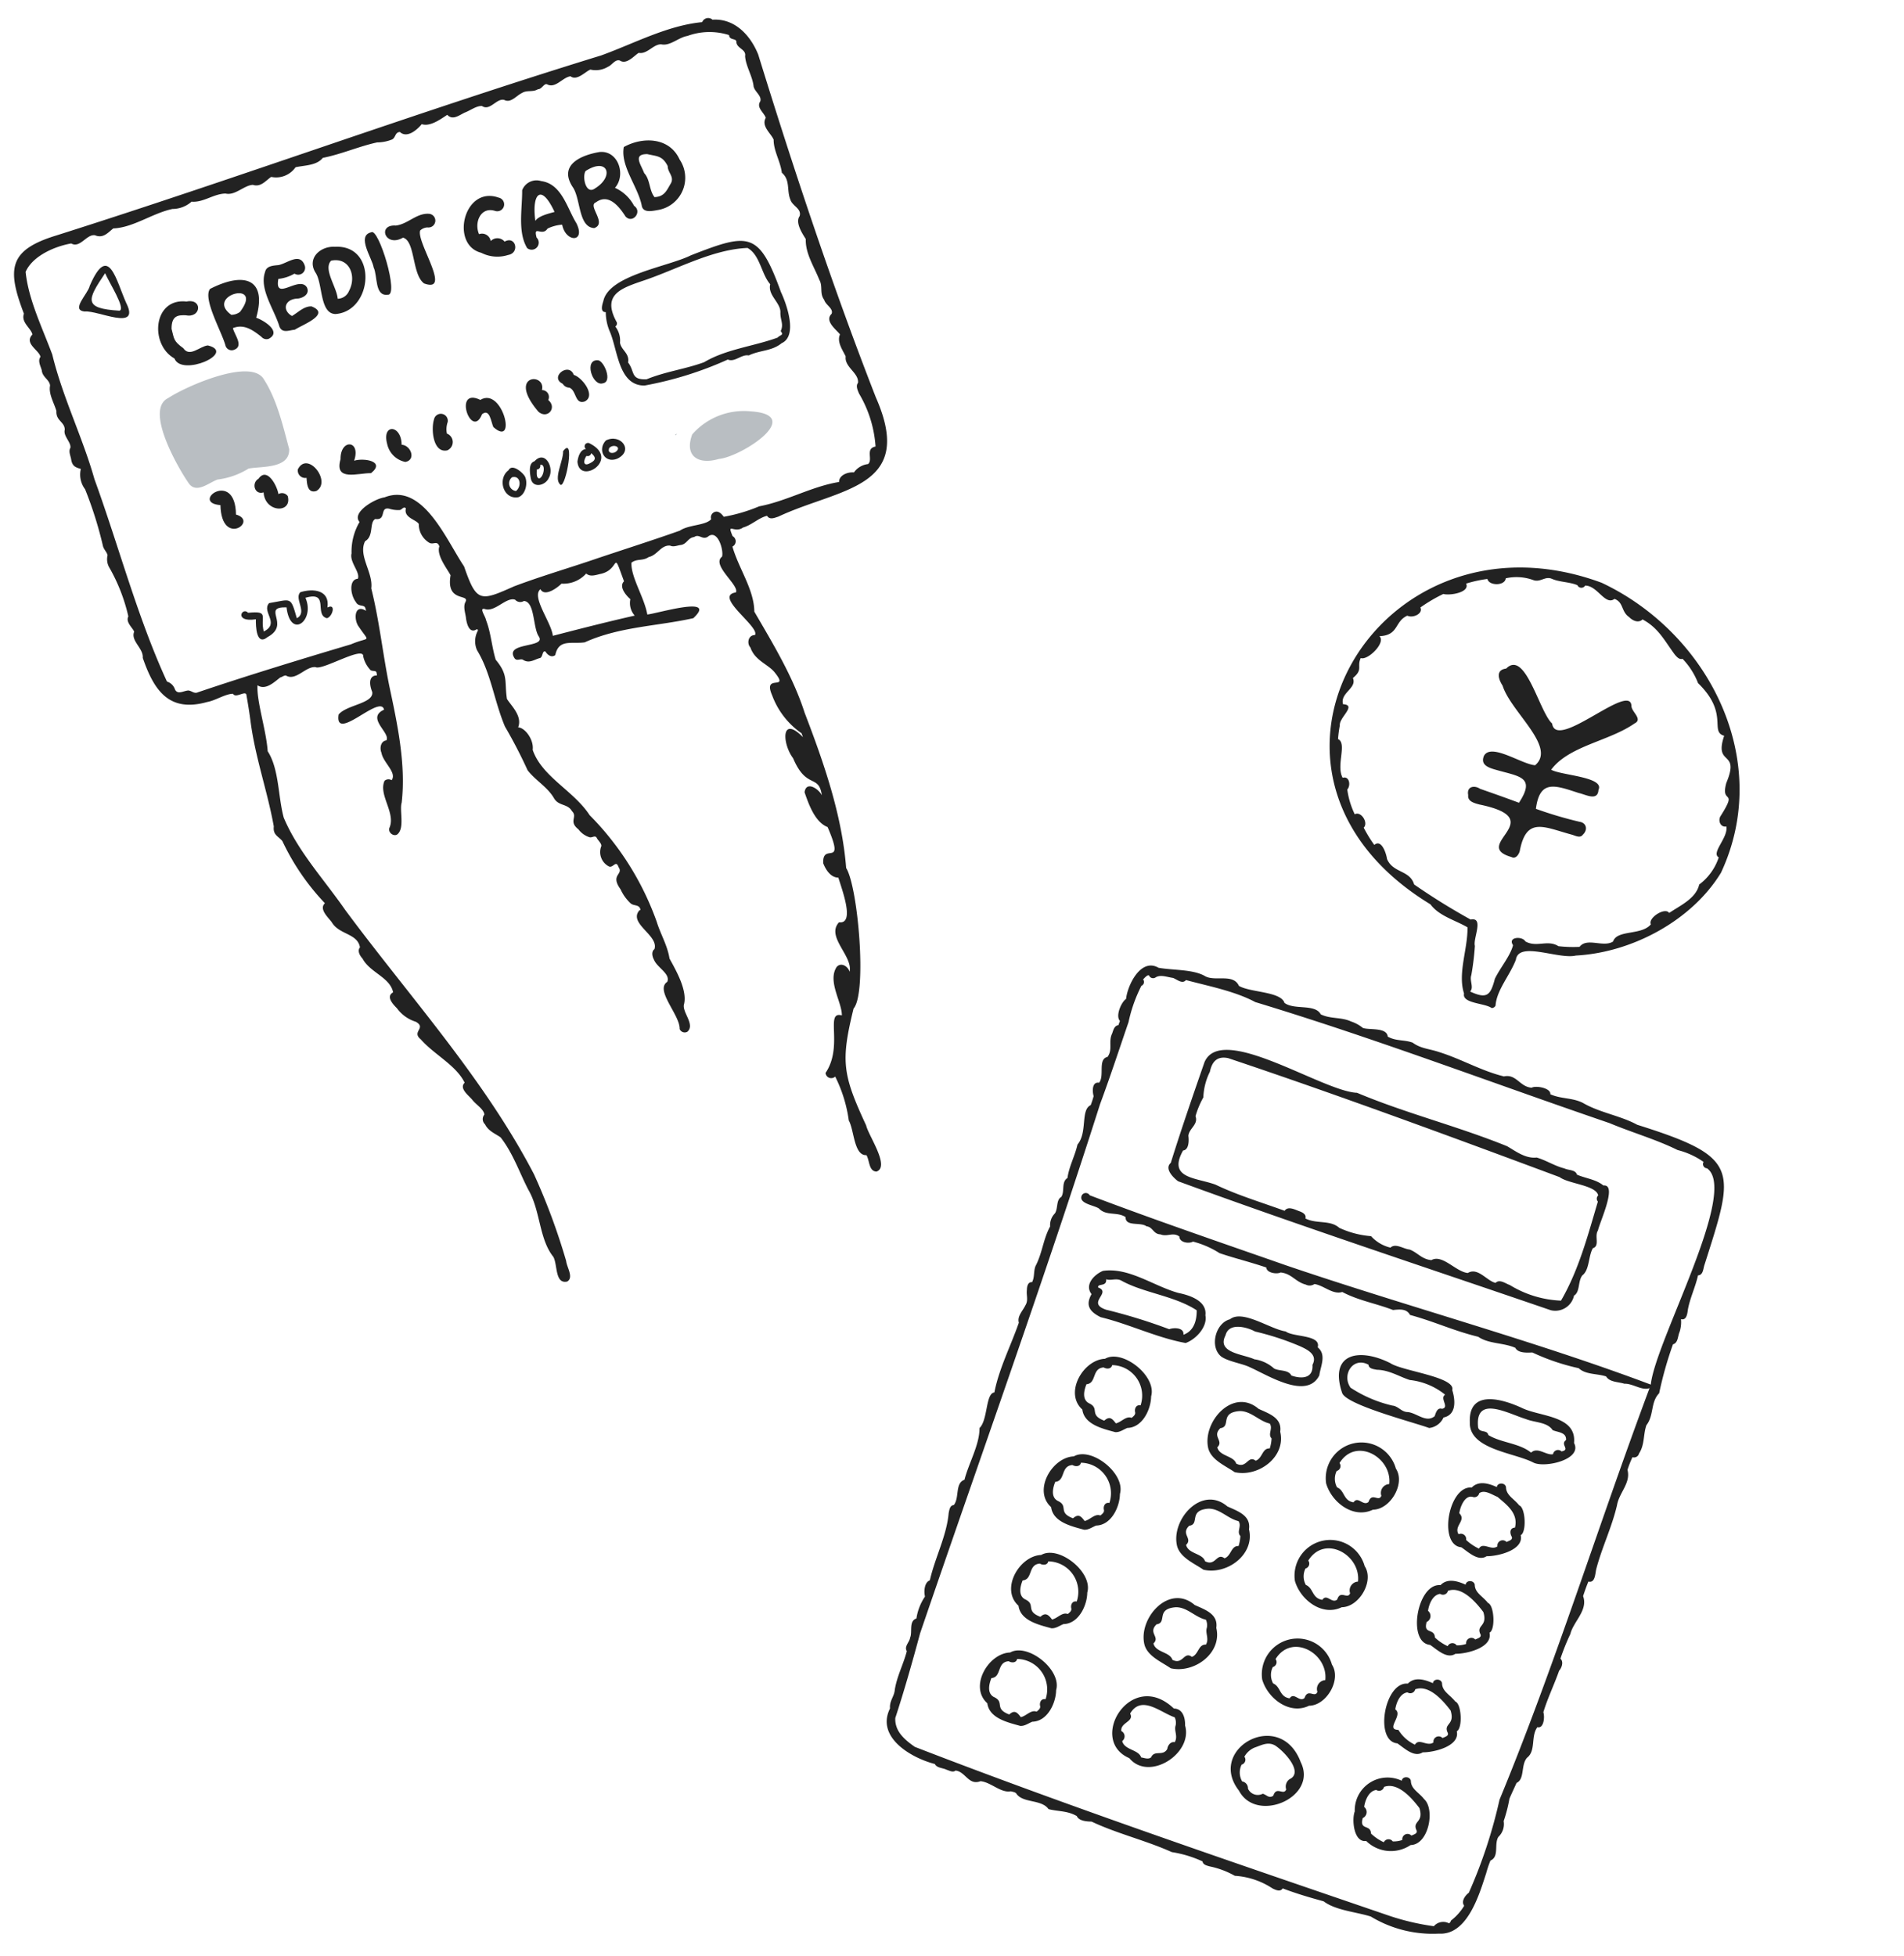 <svg xmlns="http://www.w3.org/2000/svg" xmlns:xlink="http://www.w3.org/1999/xlink" width="231.478" height="237.744" viewBox="0 0 231.478 237.744">
  <defs>
    <clipPath id="clip-path">
      <rect id="長方形_1615" data-name="長方形 1615" width="95.113" height="140.467" fill="none"/>
    </clipPath>
    <clipPath id="clip-path-2">
      <rect id="長方形_1616" data-name="長方形 1616" width="77.425" height="163.144" fill="none"/>
    </clipPath>
  </defs>
  <g id="グループ_776" data-name="グループ 776" transform="translate(-1043.182 -2332.656)">
    <g id="グループ_714" data-name="グループ 714" transform="translate(1043.182 2363.622) rotate(-19)">
      <g id="グループ_713" data-name="グループ 713" clip-path="url(#clip-path)">
        <path id="パス_4999" data-name="パス 4999" d="M0,.074A.879.879,0,0,0,.281,0C.168.085.094.268,0,.074" transform="translate(70.469 47.334)" fill="#b9bec2"/>
        <path id="パス_5000" data-name="パス 5000" d="M0,0C.028,0,.056,0,.081.007.053.006.028,0,0,0" transform="translate(82.36 46.565)" fill="#b9bec2"/>
        <path id="パス_5001" data-name="パス 5001" d="M.1.02,0,0,.1.02" transform="translate(82.157 45.01)" fill="#b9bec2"/>
        <path id="パス_5002" data-name="パス 5002" d="M13.7,2.292C13.224-.833,4.4-.063,1.937.58-1.238.959.3,8.91.913,11.111c.419,1.644,2.3.8,3.484.786a9.28,9.28,0,0,0,4-.035c1.627.249,4.722,1.661,5.435-.627.2-2.9.549-6.116-.129-8.943" transform="translate(11.717 22.554)" fill="#b9bec2"/>
        <path id="パス_5003" data-name="パス 5003" d="M2.938,4.971c-2.572-.1-3.92-1.665-2.1-3.877A8.351,8.351,0,0,1,8.48.764c6.181,2.605-2.918,4.858-5.543,4.208" transform="translate(71.624 46.954)" fill="#b9bec2"/>
        <path id="パス_5004" data-name="パス 5004" d="M.02.009A.137.137,0,0,0,0,0Z" transform="translate(20.922 67.528)" fill="#222"/>
        <path id="パス_5005" data-name="パス 5005" d="M95.036,51.107c-.6-14.6-.418-29.684.045-44.108-.135-2.562-1.29-5.115-3.877-5.812a.78.78,0,0,0-1.282-.128C85.795.06,81.245.819,77,.887,53.708.108,30.644.6,7.229.014,1.139-.2.228,1.932.416,7.727c-.7.868.246,1.948.156,2.724-1.364.694.154,2.051.04,2.89-.5.329-.352,1.075-.384,1.59-.211.833.537,1.4.346,2.095C.058,17.92.35,19.161.3,20.2c-.462,1.11.531,1.556.22,2.475-.451.666.253,1.69-.071,2.307-.373.31-.295.9-.364,1.33-.166.9.224,1.134.729,1.508a2.945,2.945,0,0,0-.315,2.5A46.838,46.838,0,0,1,.312,37.5c-.062.476.2.844.161,1.3A2.009,2.009,0,0,0,.2,40.354a21.539,21.539,0,0,1,.239,6.3c-.58.547.074,1.528.063,1.989-.788.9.432,2.276-.048,3.351.01,4.081.785,7.332,5.638,7.612,1.032.169,2.435-.217,3.311.078.141.711,1.733.013,1.483.759-.148.976-.332,2-.53,2.993-.918,4.379-.836,8.8-1.51,13.115-.458.95.151,1.316.407,2.016a28.717,28.717,0,0,0,2.43,8.832c-.939.421-.186,1.754.033,2.438.355,1.773,2.52,2.278,2.252,4.02-.473.282-.342.966-.153,1.382.3,1.925,2.425,3.236,2.183,5.1-1.021.181-.494,1.361-.189,1.984a4.464,4.464,0,0,0,1.637,2.3c1.013,1.171-.932.93-.128,2.215.932,2.287,3.028,4.347,3.328,6.718-.884.422-.064,1.59.192,2.246.227.71.974,1.56.812,2.2a.86.86,0,0,0-.31,1.145c.117.93.836,1.5,1.276,2.122.794,2.3.768,4.75,1.11,7.093.583,2.911-.727,6.063.222,8.725.188,1.065-.921,3.217.618,3.384.939-.206.51-1.678.69-2.4a78.094,78.094,0,0,0-.266-11.253c-1.943-12.985-7.258-25.262-11.237-37.837-1.238-4.394-3.114-8.59-3.416-13.05.184-2.709,1.4-5.752.784-8.273.665-2.438.687-6.17,1.44-7.979.724.956,2.111.263,2.937,0,.23.037.638-.146.775.07.918.944,2.59-.346,3.671.136.611.694,6.446-.6,5.912.664a3.505,3.505,0,0,0,.264,1.78c.094.342.724.268.612.659-.026.166.025.353-.224.238-.926-.163-1.069,1.067-1.024,1.766-.281,1.4-3.451.445-4.758,1.26-1.631,3.135,5.657-.765,5.416,1.243-2.445.226-.123,2.94-.951,3.62-.684-.152-1.1.637-1.052,1.227-.2,1.2,1.023,2.9.083,3.555a.727.727,0,0,0-.837-.212c-1.3,1.372.07,4.184-1.332,5.634-.331.5.206,1.2.7,1.023,1.106-.434,1.165-2.7,1.737-3.468C26.528,74.595,27.117,69.592,27.68,65c.533-4.034,1.448-7.948,1.792-11.956.87-1.752-.243-4.3,1.161-5.668,1.236-.224,1.2-2.012,2.049-2.149,1.277.65.946-1.281,2.019-.624a3.556,3.556,0,0,0,1.105.553c.3.1.6-.315.818.053-.653.995.7,1.658.863,2.306a2.627,2.627,0,0,0,.475,2.6c.389.4,1,0,1,.8-.712.9.02,2.891.146,3.763-1.66,3.016,1.55,2.836.641,3.669-.487.464-.426,1.334-.581,1.935-.11.622-.172,1.552.442,1.66.194.056.552-.152.447.179a2.673,2.673,0,0,0-.873,2.213c.7,3.184-.039,6.5.187,9.878a59.373,59.373,0,0,1,.874,5.926c.521,1.524,1.63,2.7,1.933,4.279.229,1.094,1.355,1.124,1.546,2.17.464.933-.838,1.009.028,2.357a2.692,2.692,0,0,0,.947,1.332c.292.225.788-.083.827.433.068.351.4.9.128,1.14a1.961,1.961,0,0,0,.111,2.536c.407.449,1.1-.505,1.1.472.312,1.117-1.293.489-.645,2.645a5.354,5.354,0,0,0,.608,2.024c.291.465.96.418.871,1.121a1.048,1.048,0,0,0-.188.038c-1.743,1.08,1.3,3.633.238,5.03-.486.159-.548.773-.474,1.208.058,1.05,1.358,2.259.654,3.061-1.786.444.16,4.309-.443,5.912a.658.658,0,0,0,.778.618c1.234-.52.1-2.529.729-3.335.914-1.49.388-4.18.113-5.788.287-1.548-.071-3.211-.013-4.721A35.143,35.143,0,0,0,45.6,87.755c-.862-3.453-3.972-6.3-3.963-9.762.563-1.127-.024-2.886-.781-3.155.956-1.132.064-2.744-.162-3.717.377-2.1,1.141-2.651.26-4.946.058-1.67.526-3.293.455-4.973.092-.444-.383-1.828.386-1.231,1.045.667,2.89-.611,3.764.067a.831.831,0,0,0,.959.495c1.242.514-.008,3.359.3,4.629.515,1.749-4.246-.76-3.635,1.6.148.443.687.226.905.493.555.734,1.371.4,2.03.476.382-.006.551-.832.877-.525.112.5.46.961.99.789,1.044-1.752,2.294-.607,3.891-.3,4.61-.439,9.024,1.032,13.438,1.522,3.809-1.7-4.047-1.962-5.145-2.246.339-2.031-.422-4.973.23-6.584.835-.27,1.334.28,2.221.036,1.067.13,1.9-.933,2.912-.459.3.317.821.255,1.222.34.758.157,1.1-.546,1.864-.382.711-.2.792.646,1.547.52,1.517-.617,1.339,2.233.884,2.84-1.606.531.9,3.992.176,4.658-2.782-.5,1.448,4.955.5,5.656-.763-.282-1.288.636-1.006,1.249-.014,1.67,1.36,2.612,1.794,3.8,1.042,2.887-1.434-.429-1.191,2.55A9.685,9.685,0,0,0,73.2,86.731c0,.166.01.332.01.5-1.663-3.477-2.655-.064-1.97,2.022.29,4.184,2.339,2.778,1.84,5.406-.112-.872-1.219-2.317-1.868-1.031,0,1.546.012,3.844,1.27,4.911.428,5.583-1.184,1.429-1.935,3.986.03.838.292,1.948,1.172,2.253-.062,1.552.084,6.035-1.691,5.16-2.111,1.118.291,4.438-.747,6.106.046-.678-.579-1.46-1.283-1.072-1.66,1.262-.782,4.27-1.33,5.779-1.8-1.243-1.007,3.614-4.152,5.967a.694.694,0,0,0,.965.8,17.058,17.058,0,0,1-.176,5.591c.249,1.3-.816,4.26.657,4.676.165.754-.382,1.926.5,2.288,1.794,0,.5-4.441.644-5.709-.693-6.766-.423-8.347,3.178-13.937,2.183-1.254,5.325-13.8,4.712-16.447,1.62-6.259,1.6-12.989,1.371-19.473.1-4.576-.9-9.166-1.783-13.63.855-2.557-.09-5.534.058-8.343a.71.71,0,0,0,.436-1.186c-.13-1.9.286-.205,1.538-.584,1.115.061,2.119-.489,3.223-.4.139.6.754.532,1.255.545,8.214-.884,16.929,2.24,15.944-9.795M58.679,66.6c-3.4-.374-6.806-.649-10.213-.917.374-1.6-.96-5.358.423-5.849.161,1.12,2.1.472,2.636.193a3.71,3.71,0,0,0,3.244-.183c.327.594,1.1.541,1.692.62,2.46.246,2.264-2.592,2.346,1.772-.847.4-.318,1.724.023,2.3a2.3,2.3,0,0,0-.151,2.067M93.061,56.7c-1.307-.2-.791,1.429-1.56,1.719a2.46,2.46,0,0,0-1.957.4c-.655-.3-1.812-.3-2.087.512-3.287-.573-6.769.128-10.15-.364a20.007,20.007,0,0,1-4.48-.2c-.163-.516-.4-.9-.808-.914a.7.7,0,0,0-.735.689c-.867.527-2.808-.271-4.046.08-3.54.031-7.063-.055-10.559-.083-3.6,0-7.119-.182-10.711-.077-4.506.4-4.953.383-4.958-4.273-.994-3.7-1.4-11.309-6.407-11.082-1.211-.236-4.432.433-3.848,1.839a7.146,7.146,0,0,0-2.164,3.294c-.6.927.275,2.515-.277,3.164-1.078-.278-1.513,1.541-1.147,2.62.09.656.864.569.846,1.04-.006.118-.012.237-.028.355-1.073-1.328-1.8.556-1.46,1.541.615,2.364.94,1.524-1.6,1.711-6.366-.27-13.357-.515-19.48-.545-.515.054-.633-.4-1.042-.588-.549-.157-1.372.1-1.493-.611A1.5,1.5,0,0,0,2.3,55.667c-.858-8.577-.173-17.506-.325-26.122.3-5.271-.418-10.652.084-16-.087-3.568-.565-7.224.207-10.56C3.693,1.423,6.641,1.2,8.636,1.524c.815.942,2.145-.5,3.059,0,.8.731,1.635.187,2.366-.064,2.354.7,5.1-.2,7.572.106a3.534,3.534,0,0,0,2.492-.084c1.307.589,2.814-.036,4.221.411,1.009.649,2.471-.224,3.49.085.816.619,1.682,0,2.42-.19a2.872,2.872,0,0,0,3.178-.146c1.078.117,2.494.657,3.5,0,2.271.318,4.628.107,6.864.374a4.811,4.811,0,0,0,1.674.257c.656.06.7-.731,1.354-.554.583,1.076,2.139.388,2.824-.034.843.65,2.364.177,3.3-.063.4.871,1.275.53,2.118.432.688-.014,1.625-.331,2.226-.068.7.931,2-.355,2.794.176.619.672,1.582-.02,2.292-.088.729-.181,1.266.359,2.009.195.449.163.943-.477,1.247-.2.778.844,2.04-.189,3.007,0,.541.829,1.934.029,2.555.02a2.859,2.859,0,0,0,2.117.372c.576-.037,1.133-.613,1.625-.249.6.794,1.889-.021,2.471-.133.935.532,2.084-.47,2.959-.072.934.546,2.256-.133,3.305.055A7.818,7.818,0,0,1,92.5,3.609c-.171.622.625.621.592,1.007-.314.814.857,1.288.419,2.046-.326,1.2.067,2.587-.225,3.836-.068.668.59,1.386.183,1.962-.745.561,0,1.447-.026,2.118-.882.762-.008,1.988.042,2.816-.457,1.3-.074,2.731-.366,4.125.7,1.2-.15,2.192-.084,3.417-.032.852.97,1.484.41,2.276-.807.566-.35,2.213-.2,2.879-.631,1.647-.132,3.5-.057,5.216.178.9-.531,1.559-.232,2.494-.042.679.752,1.365.3,1.905-1.144.526-.072,2.029.15,2.7-.689.729-.308,1.9-.219,2.759-.586,1.172.886,2.42.373,3.52-.407.254-.331.851-.308,1.27a14.484,14.484,0,0,1-.2,6.752" transform="translate(0 0)" fill="#222"/>
        <path id="パス_5006" data-name="パス 5006" d="M.943,6.422c.091,2.432,7.413,1.8,4.358-.178-.943-.231-2.576.7-2.933-.654-.841-1.205-.687-1.371-.585-2.683.53-1.6,1.369-1.3,2.177-1C5.615,2.874,6.594.628,4.593.356.886-1.409-1.385,3.829.943,6.422" transform="translate(15.003 12.406)" fill="#222"/>
        <path id="パス_5007" data-name="パス 5007" d="M4.833,5.273C7.608,1.314,5.41-.533.672.134-.59.949.338,5.636.2,7.285a.784.784,0,0,0,.821.8c1.3-.031.629-1.708.725-2.539,1.415-.072,2.177.94,2.933,2.131a.813.813,0,0,0,.749.515c1.82-.269.214-2.289-.6-2.923M2.087,3.955C-.258.631,7.324,1.2,3.2,3.963a1.781,1.781,0,0,1-1.109-.008" transform="translate(22.123 12.108)" fill="#222"/>
        <path id="パス_5008" data-name="パス 5008" d="M1.882,8.245C2.9,7.978,6.7,7.91,4.727,6.225c-.858-.331-1.782.166-2.628.331-.944-1.071-.177-2.265,1.4-1.763H3.487c.653.131,1.554-.061,1.46-.928C4.564,2.123.584,4.285,2,1.755a4.952,4.952,0,0,0,2.063.03.842.842,0,0,0,1.5-.516c0-1.768-1.93-.937-3-1.1C1.953.031,1.144-.231.755.426-.623,2.142.323,5.1.24,7.214c0,1,.991.863,1.642,1.031" transform="translate(29.04 12.042)" fill="#222"/>
        <path id="パス_5009" data-name="パス 5009" d="M3.494.225C1.839-.459-.248.453.252,2.467.636,4.031-.911,7.31.9,7.977,5.328,9.14,8.526,1.665,3.494.225m-.126,5.63a1.514,1.514,0,0,1-1.609.453c.353-1.418-.524-3.984.749-4.638,2.277.294,2.34,2.819.86,4.186" transform="translate(35.32 12.118)" fill="#222"/>
        <path id="パス_5010" data-name="パス 5010" d="M.831,7.834c1.3.662,1.632-8.108.581-7.825C-.452-.189.505,3.036.3,4.141.443,5.259-.754,7.51.831,7.834" transform="translate(42.147 12.105)" fill="#222"/>
        <path id="パス_5011" data-name="パス 5011" d="M2.49,8c2.895,2.338.729-5.04,1.662-6.231a1.384,1.384,0,0,1,.968-.06A.833.833,0,1,0,5.767.178C4.405-.37,2.965.552,1.535.237c-2.1-.887-2.1,2.148.358,1.676,1.289.881-.428,4.55.6,6.083" transform="translate(45.109 12.074)" fill="#222"/>
        <path id="パス_5012" data-name="パス 5012" d="M1.234,6.358A4.285,4.285,0,0,0,4.227,7.672C5.7,7.923,5.88,5.713,4.359,6a1.134,1.134,0,0,0-1.576-.615A1.065,1.065,0,0,0,1.717,4.131C1.592,2.612,2.989,1,4.47,2.085A.839.839,0,1,0,5.282.64.669.669,0,0,1,5.4.692C1.885-2.075-2.055,4.209,1.234,6.358" transform="translate(54.163 12.466)" fill="#222"/>
        <path id="パス_5013" data-name="パス 5013" d="M6.736,6.584C6.258,4.49,6.62,1.493,4.351.35A1.866,1.866,0,0,0,1.807.657C1.1,2.781-.385,5.26.093,7.5a.859.859,0,0,0,1.5-.835c.122-1.663.648.16,1.619-.6a4.914,4.914,0,0,1,1.832.13c-.308,2.232,2.044,3.019,1.691.388M2.115,4.7C2.726,1.51,4.266.477,4.672,4.43c-.822-.048-2-.169-2.557.269" transform="translate(60.767 12.6)" fill="#222"/>
        <path id="パス_5014" data-name="パス 5014" d="M.121,3.07c.5,1.646-.963,4.863.857,5.6,1.72-.015.077-2.862,1.207-2.891,1.81-.57,2.5,1.343,2.855,2.805.518,1.155,2.157.105,1.4-.9a4.888,4.888,0,0,0-1.484-2.82C6.775,3.83,6.824.643,4.581.133,2.434-.22-.649-.064.121,3.07m2.124-1.3C5.35,1,5.388,3.533,2.633,4.143c-1.325.407-1.024-1.878-.388-2.377" transform="translate(68.383 11.787)" fill="#222"/>
        <path id="パス_5015" data-name="パス 5015" d="M.264,7.489C.057,8.5,1.309,8.579,2.011,8.7A3.968,3.968,0,0,0,6.435,3.748C6.156.766,3.1-.361.512.1-.641,2.139.556,5.149.264,7.489M2.931,1.842c1.034.653,1.677.764,1.876,2.192-.263.705.346,1.443-.284,2.07-.764.64-1.279,1.326-2.463.968-.358-1,.206-2.17-.237-3.173-.036-1.14-.58-2.646,1.108-2.057" transform="translate(75.457 12.212)" fill="#222"/>
        <path id="パス_5016" data-name="パス 5016" d="M1.019,1.711c-1.57,4.942,3.807,3.354,1.414,1.7,1.75-5.319-4.88-3.205-1.414-1.7" transform="translate(14.411 35.792)" fill="#222"/>
        <path id="パス_5017" data-name="パス 5017" d="M.791.25C-.228.453-.314,2,.836,2.017.164,4.4,3.293,5.624,3.463,3.408a.844.844,0,0,0-.993-.6C2.651,1.8,2.252-.815.791.25" transform="translate(20.062 35.728)" fill="#222"/>
        <path id="パス_5018" data-name="パス 5018" d="M.118.416A.9.9,0,0,0,.774,1.741c-.187.709-.514,1.849.6,1.9C3.554,3.219,1.991-1.385.118.416" transform="translate(25.632 36.036)" fill="#222"/>
        <path id="パス_5019" data-name="パス 5019" d="M1.974,2.1C3.61,0,1.258-1.008.467,1.393-1.183,3.737,1.96,3.656,3.42,4.2c2.186-.78-.2-2.057-1.445-2.1" transform="translate(30.583 35.591)" fill="#222"/>
        <path id="パス_5020" data-name="パス 5020" d="M1.671,2.225C2.454-.1.223-1.035.043,1.562a2.825,2.825,0,0,0,1.371,2.78c1.348.221,1.313-1.7.257-2.117" transform="translate(36.974 35.513)" fill="#222"/>
        <path id="パス_5021" data-name="パス 5021" d="M.795.419C.067,1.385-.676,4.28,1.09,4.5a1.1,1.1,0,0,0,.625-1.944,2.663,2.663,0,0,1,.545-1.29A.846.846,0,0,0,.795.419" transform="translate(42.577 35.689)" fill="#222"/>
        <path id="パス_5022" data-name="パス 5022" d="M1.674,2.321c1.134-.393.716,1.245.789,1.931C4.394,7.653,5.129-.07,2.041.61-.632-2.039-.6,4.959,1.674,2.321" transform="translate(47.43 35.087)" fill="#222"/>
        <path id="パス_5023" data-name="パス 5023" d="M.6,3.992c.722,1.252,2.341.3,1.589-.963a.839.839,0,0,0-.333-1.388C3.068-.25-1.605-1.594.6,3.992" transform="translate(55.083 35.367)" fill="#222"/>
        <path id="パス_5024" data-name="パス 5024" d="M1.961.907C1.935-.794-.98.184.346,1.5a.946.946,0,0,0,.6.7c.731.6-.058,2.177,1.213,2.2,1.583-.192.664-2.883-.2-3.495" transform="translate(59.237 35.612)" fill="#222"/>
        <path id="パス_5025" data-name="パス 5025" d="M1.329.115C-.322-.682-.42,2.938.953,2.935,2.107,3.122,1.962.5,1.329.115" transform="translate(63.28 35.707)" fill="#222"/>
        <path id="パス_5026" data-name="パス 5026" d="M1.28.168C-.373.691-.5,3.375,1.338,3.655c.925,0,1.689-1.244,1.578-2.118C2.809.961,1.951-.491,1.28.168m.03,2.683A.94.94,0,0,1,1.4,1.118c1.065.068.773,1.432-.09,1.734" transform="translate(48.65 44.73)" fill="#222"/>
        <path id="パス_5027" data-name="パス 5027" d="M1.114.2C.3.168.107,1.429.009,2.053c-.145,1.25,1.43,1.376,2.107.612C3.159,1.758,2.8-.722,1.114.2M.978,2.362c-.361-.2-.009-.8.075-1.129A.424.424,0,0,0,1.621.85c.748.015-.034,1.537-.643,1.512" transform="translate(52.151 44.695)" fill="#222"/>
        <path id="パス_5028" data-name="パス 5028" d="M1.751.226C1.438,1.329-.527,3.034.135,4,.672,4.438,3.814-1.178,1.751.226" transform="translate(55.202 44.641)" fill="#222"/>
        <path id="パス_5029" data-name="パス 5029" d="M1.547.653C.855.481.344,1.228.068,1.76-.686,4.609,5.154,3.222,2.2.163a.409.409,0,0,0-.654.49m-.1,1.791c-.97.165-.661-.589-.111-.979a.426.426,0,0,0,.646-.126c.427.7.266,1-.536,1.105" transform="translate(58.124 44.87)" fill="#222"/>
        <path id="パス_5030" data-name="パス 5030" d="M.863.023C-.5.734-.212,2.659,1.46,2.566,3.78,2.282,2.793-.269.863.023M1.49,1.738c-.477.053-.923-.224-.553-.7.635-.407,1.615.409.553.7" transform="translate(61.425 45.309)" fill="#222"/>
        <path id="パス_5031" data-name="パス 5031" d="M10.217,2.85C11.2.95,9.371.069,7.7.022c-.99.5.07,2.622-1.426,2.851C6.425.052,6.4.5,3.681.04c-1.246.7.5,2.747-1.732,3.051C2.089,1.2,3.489.944.891.321c-.436-.985-2.075.564.632,1.053C1.231,2.173.5,4.5,2.159,3.881c3.225-.53.424-3.753,3.36-2.667-.838,3.9,2.8,2.646,2.554-.35,3.1.161.274,2.28,1.657,3.2.7.069,1.7-1.387.487-1.214" transform="translate(13.462 50.654)" fill="#222"/>
        <path id="パス_5032" data-name="パス 5032" d="M5.626,5.246c-.3-3.014.413-7.848-3.521-3.529C1.6,2.572-1.132,3.761.531,4.484c1.55.375,5.536,4.47,5.1.761m-1.1.51C.422,4.062,1.24,3.236,4.37.878c.063,1.127,1.014,4.965.155,4.878" transform="translate(6.984 5.404)" fill="#222"/>
        <path id="パス_5033" data-name="パス 5033" d="M21.378,7.923c-.121-7.929-1.3-8.151-8.891-7.845C9.4.493,2.265-.906.607,1.87.3,2.275-.229,3.028.446,3.238A6.026,6.026,0,0,0,.139,5.617C.337,8.056-1.025,12.2,2,13.211a43.45,43.45,0,0,0,10.6.309c.665.62,1.813-.089,2.563.357,1.513-.181,2.8.437,4.276-.108,2.142-.2,2.11-4.225,1.944-5.845m-.85,2.2c-.361.856-.061,1.544-.731,2.221.232.629-.18.39-.62.623-3.031.061-6.4-.716-9.405-.08-2.515.048-4.756-.457-7.3-.315-1.9-.564-1.009-1.344-1.461-2.664.564-1-.31-1.682-.143-2.593a2.785,2.785,0,0,0,.1-2.047.449.449,0,0,0,.336-.427C.6.825,3.458,1.119,6.54,1.109c4.126-.033,8.806-.818,12.738.363,1.17,1.3.548,3.526,1.175,5.072-.737,1.126.444,2.5.075,3.582" transform="translate(66.917 27.335)" fill="#222"/>
      </g>
    </g>
    <g id="グループ_716" data-name="グループ 716" transform="translate(1201.453 2390.938) rotate(19)">
      <g id="グループ_715" data-name="グループ 715" clip-path="url(#clip-path-2)">
        <path id="パス_5034" data-name="パス 5034" d="M8.657,205.6c.4.386,1.065.118,1.566.191.365-.016.846.1,1.065-.259,1.188-.283,2.106,1.237,3.291.231,1.257-.3,2.805.579,3.884-.037.136.008.6-.115.765.074,1.147.81,3.084-.383,4.279.48,1.225-.1,2.222-.573,3.525-.319.44.486,1.377.229,1.915.049,3.426.378,6.983.015,10.432.333a13.925,13.925,0,0,1,3.9-.147c.185.37.656.307,1,.291a10.508,10.508,0,0,1,3.277.085,9.4,9.4,0,0,1,4.836-.041c.416.051,1.048.125,1.166-.406,1.8.057,3.485-.023,5.22-.134,1.753.568,4.106-.067,6.023-.119a14.521,14.521,0,0,0,8.5-.729c3.391-.926,3.086-6.252,3.052-8.789a13.267,13.267,0,0,1-.012-1.651c.889-.811-.265-2.039-.024-3.038a2.14,2.14,0,0,0-.019-2.021,17.684,17.684,0,0,0-.224-2.805c.05-.7.131-1.4.195-2.095.814-.767-.242-2.243.21-3.308.765-1.174-.435-2.583-.027-3.917.836-.071.436-1.542.1-1.956-.071-1.812.158-3.571.168-5.4.191-.439.188-1.223-.324-1.433a26.827,26.827,0,0,1,.163-3.235c-.152-1.53,1.122-3.451-.035-4.851-.01-.629-.006-1.257.033-1.885.861-.071.46-1.185.411-1.741-.211-2.711.143-5.4-.144-8.178-.254-1.515.729-3.1-.193-4.465a12.784,12.784,0,0,1,.068-1.654.625.625,0,0,0,.61-.689c.32-1.235-.289-2.376-.27-3.555.494-1.429-.454-2.8.2-4.16a45.116,45.116,0,0,1-.349-6.176c.537-.354.224-1.122.27-1.659a3.879,3.879,0,0,0-.344-1.552c.7-.044.513-.888.417-1.357-.222-1.422-.027-2.874-.193-4.348.6-.237.319-.994.327-1.487-.289-12.159-.048-13.775-13.276-13.415-2.23-.39-4.825.1-7.126-.368-1.459-.185-2.635.429-4.07.3-.158-.752-2.026-.45-2.4-.017-1.4.385-2.309-1-3.636-.2-2.837.263-5.567-.316-8.449-.231-1.256.01-2.2.332-3.378-.035-1.071-.032-1.968.506-3.105.292-.488-1.077-2.445.031-3.217-.016a4.424,4.424,0,0,0-1.594-.272c-1.326-.137-2.421.54-3.773.381-1.087-1.016-3.187.572-4.623.12-.879-1.184-4.338.17-5.908-.154-1.181-1.25-2.943.523-4.331.211-1.629-.3-3.862.614-5.627.89-2.458-.483-2.876,3.266-2.5,4.866-.441.585-.555,2.4.163,2.767,0,.185-.006.374-.005.561-.455.2-.387.779-.39,1.188-.136,1.133.716,1.761.4,2.874-1.073.684.427,2.273.046,3.309-.882.153-.433,1.278-.095,1.76a11.294,11.294,0,0,1,.019,1.147c-1.009.954.742,3.269.04,5.053.159,1.417-.105,2.884.174,4.242-.583.727.24,1.624.038,2.422-.493.549.1,1.445-.084,2.147a2.015,2.015,0,0,0-.03,1.686c-.3,1.763.161,3.368-.114,5.142-.024.7.348,1.294.243,1.975-.51.134-.414.727-.289,1.106.146.677.609,1.119.433,1.85-.073.7-.532,1.561-.061,2.227C.832,154.56.38,157.577.79,160.535c-.989.441.353,3.419-.3,4.677.677,1.92.145,4.488.319,6.542-.983.756.158,2.266-.227,3.329-.441.182-.318.736-.275,1.117.678,2.692.192,5.645.5,8.483-.558.454-.254,1.542.084,2.054A6.447,6.447,0,0,0,.775,189.6c-.806.609.1,1.708.032,2.452.119.533-.365,1.26.156,1.678.13,1.634-.139,3.205.136,4.868.232.866-.19,1.5.2,2.389-.506,3.88,4.4,4.847,7.356,4.608M1.537,107.185c.121-.264.384-.943.619-.616a.54.54,0,0,0,.727-.1c.433-.58,1.36-.512,2.024-.651.5,0,1.332.39,1.588-.267,2.837-.2,6.1-.662,8.834-.212,15.2-.569,30.3-.077,45.526-.11,2.921.193,6.046.028,8.876.4a9.559,9.559,0,0,1,3.459.336.515.515,0,0,0,.645.6c4.6,1.315.9,21.913,2.1,27.085-14.964-.428-31.107.672-46.6.729-8.454-.039-16.884-.018-25.389-.281a.55.55,0,0,0-.907.491c.114.879,1.825.479,2.488.662,1.155.6,2.216-.376,3.408-.065.355,1.146,1.895-.055,2.762.229.764-.179,1.1.632,1.918.376.936.044,1.311-.782,2.269-.506.221.692,1.392.49,1.763.049a11.152,11.152,0,0,1,3.509.275c1.825,0,3.849-.193,5.952-.2.237.61,1.477.384,1.834.006,1.314-.317,2.084.5,3.378.395a1.019,1.019,0,0,0,.972-.406c1.123-.215,2.557.529,3.509-.188,2.222.348,4.318-.024,6.551.062.657-.3,1.5-.73,2.144-.106,3.272-.207,5.563.1,8.712-.188,1.5.418,3.125-.333,4.7-.2.524.517,1.55.094,2.141-.139a26.573,26.573,0,0,0,5.95-.028c1.07.483,2.306-.123,3.478-.138.635.534,1.621.131,2.378.117.97-.374,2.321.132,3.077-.491-.468,17.75.107,35.525-.957,53.25a60.01,60.01,0,0,1,.154,11.9c-.314.447-.572,1.318-.02,1.678a6.368,6.368,0,0,1-.926,2.217c-.013.145-.005.3-.131.406a1.5,1.5,0,0,0-1.618.932,29.612,29.612,0,0,1-5.446.564c-19.928.039-41.171.127-61.319-.634-1.479-.425-2.931-1-3.384-2.546-.051-3.494-.256-7.148-.5-10.722-.054-22.59.265-45.607-.257-67.932.085-3.522.03-7.035.027-10.562a17.934,17.934,0,0,1,.041-4.682.5.5,0,0,0-.058-.8" transform="translate(0 -43.424)" fill="#222"/>
        <path id="パス_5035" data-name="パス 5035" d="M22.13,134.66c15.823.312,32.158.094,47.9.074a2.325,2.325,0,0,0,2.118-2.6c.567-.67-.139-1.8.156-2.658.616-.913-.073-2.409.131-3.531.751-.568-.328-1.438-.112-2.245-.138-1,.448-6.148-1.156-5.386-1.074-.414-2.326-.11-3.465-.2-.371-.531-1.164-.143-1.7-.22-1.2.109-2.422-.215-3.612-.153-1.267.61-2.81.058-3.855-.131-6.521-.35-12.952.229-19.355-.2-4,1.221-18.39-2.726-18.748,2.531-.012,4.283-.016,8.615.11,12.9-.532.916.857,1.594,1.592,1.827M23,118.528c13.864-.117,28.63.2,42.8.556,1.319.425,4.5-.524,5.162.575a.547.547,0,0,0,.207.725c.182,4.287.515,8.607-.319,12.843a12.893,12.893,0,0,1-6.5.232c-.547,0-1.427-.313-1.721.316-1.079.127-2.678-1.133-3.585-.035-1.439.332-3.686-1.193-4.7-.036-1.182.274-1.867-.331-2.92-.359-.712.182-1.878-.217-2.275.54a4.646,4.646,0,0,1-2.688-.551,11.214,11.214,0,0,1-3.982.3c-1.386-.576-2.751.482-4.258.264-.027-.539-.632-.593-1.057-.593-.551-.017-1.455-.156-1.64.534-2.988-.056-6.1.073-8.973-.27-2.578-.045-5.773,1.207-5.086-2.643.667-.3.277-1.408.027-1.9-.209-.89.723-1.7.044-2.533a10.715,10.715,0,0,1,.158-2.471,7.577,7.577,0,0,1-.261-3.209c-.159-1.238.19-2.117,1.569-2.286" transform="translate(-8.56 -49.097)" fill="#222"/>
        <path id="パス_5036" data-name="パス 5036" d="M13.436,172.767c-.294,1.58.517,2.1,1.961,2.291,3.578-.335,7.267.145,10.79-.395,1.074-.862,1.874-2.774,1.174-3.966-.371-1.736-2.605-1.684-4.006-1.5-3.117.188-6.7-1.012-9.533.451-.854.762-1.6,2.328-.386,3.122m1.084-2.294c.592.031,1.044-.52,1.752-.45,3.042.563,6.746-.357,9.889.439.411,1.155.513,2.477-.558,3.337-.18-.869-1.381-.472-1.855-.074a67.1,67.1,0,0,0-8.006.256c-2.65.02.024-2.188-1.817-2.242-.237-.494,1-.376.6-1.267" transform="translate(-5.366 -70.807)" fill="#222"/>
        <path id="パス_5037" data-name="パス 5037" d="M42.738,174.984c1.034.3,2.716-.03,3.671.091,2.406.2,7.9,1.557,8.358-1.8-.224-1.132.038-2.667-1.293-3.167-.1-1.609-3.2-.188-4.317-.56-1.874.357-5.821-.856-6.884.809-1.508,1-1.282,3.98.466,4.626m2.9-4.214a33.03,33.03,0,0,1,5.749-.091c1.087.1,2.392.3,2.174,1.648.642,1.517-.641,2.071-2,2.065-.585-.579-1.55-.009-2.261-.123a4.548,4.548,0,0,0-2.634-.281c-1.469-.16-4.626.778-4.265-1.609-.156-1.64,2.126-1.805,3.242-1.61" transform="translate(-17.301 -70.981)" fill="#222"/>
        <path id="パス_5038" data-name="パス 5038" d="M80.734,174.641a2.189,2.189,0,0,0,1.227-1.769c1.406-.837.666-2.479-.084-3.5-.088-1.658-6.522-.2-8.166-.642-4.106-.567-7.519,1.23-4.393,5.31.883,1.24,9.343.563,11.416.605m-9.484-4.869c.2.458.771.292,1.158.248,1.419-.468,2.914-.092,4.187-.128a8.234,8.234,0,0,1,4.649.289c-.524.648,1.051,1.263.2,1.746-.61.014-.548.711-.553,1.139-.7,1.146-2.175.337-3.255.591-.749.25-1.285-.308-2.032-.136a15.712,15.712,0,0,1-5.507-.4c-1.563-1.113-.956-3.715,1.152-3.35" transform="translate(-28.549 -70.659)" fill="#222"/>
        <path id="パス_5039" data-name="パス 5039" d="M106.146,174.472c1.459.264,5.616-2.274,3.931-3.858-.772-3.256-4.9-1.674-7.334-1.956-2.578-.274-6.953-.1-5.459,3.716.979,3.135,6.266,1.72,8.862,2.1m-2.555-4.7c1.23.059,2.559-.518,3.525.214.69.051,1.681-.318,1.926.608-.548.768.925.912-.068,1.485a.617.617,0,0,0-.869.661c-.739.425-2.068-.279-2.585.684-1.723-.637-3.861.068-5.61-.33-.362-.6-1.021.123-1.465-.449-1.735-3.694,2.935-2.787,5.146-2.874" transform="translate(-40.655 -70.643)" fill="#222"/>
        <path id="パス_5040" data-name="パス 5040" d="M18.7,193.622c.831,1.656,3.139,1.388,4.663,1.293.537-.133.853-.629,1.239-.964,1.724-.632,1.98-3.065,1.488-4.566-.131-2.576-5.194-4.343-6.789-2.5-2.465.951-3.387,5.555-.6,6.732m-.531-3.065c1.166-.521-.039-2.043,1.319-2.618.427.087.947-.12.879-.6a3.707,3.707,0,0,1,4.862,3.5c-.55.065-.591.648-.348,1.013.153.272-.046.531-.182.776-.738-.035-1.009.91-1.6,1.256-.587-.38-1-.643-1.441.15-2.039-.055-.944-1.263-2.468-1.4-.956-.172-1.056-1.315-1.019-2.076" transform="translate(-7.124 -78.026)" fill="#222"/>
        <path id="パス_5041" data-name="パス 5041" d="M51.039,194.911c2.895-.308,5.327-3.772,3.631-6.451-.315-1.673-2-1.633-3.386-1.771-3.819-1.51-6,3.8-4.2,6.568.827,1.184,2.614,1.282,3.95,1.654m-3.378-4.49c1.216-.625-.752-1.731,1.52-2.721,1.315-.484,2.61.381,3.969.237.6.445.16,1.306.8,1.637a4.918,4.918,0,0,1,.188,1.223c-.9.244-.438,1.43-1.134,1.967-1.152-.376-.675,1.324-2.125,1.1-.607-.809-2.209-.169-2.819-1.122.535-1.025-1.08-1.016-.4-2.324" transform="translate(-19.47 -78.151)" fill="#222"/>
        <path id="パス_5042" data-name="パス 5042" d="M79.288,193.622c1.986-.691,2.736-4.292,1.008-5.636a4.343,4.343,0,0,0-7.429,4.467c1.375,1.958,4.542,3.032,6.421,1.169M73.6,189.585c.829-3.681,5.828-2.752,6.549.444a1.076,1.076,0,0,0-.444,1.659c-.04.869-1.246-.079-1.231,1.218-.429.745-1.458-.315-1.708.637-1.269.229-1.471-1.023-2.487-1.065a2.166,2.166,0,0,1-.689-1.874.614.614,0,0,0,.011-1.019" transform="translate(-30.342 -78.021)" fill="#222"/>
        <path id="パス_5043" data-name="パス 5043" d="M101.18,186.716c-2.774.681-1.6,7.963,1.163,7.282.977.258,2.509,1,3.261.027,1.327-.443,4.067-2.2,3.087-3.773.58-.561-.531-3.356-1.352-3.364-.9-.578-1.9-.63-2.242-1.58-.3-.5-1.171-.2-1.052.362-1.1-.1-2.362-.035-2.866,1.046m3.326.055c1.391.553,3.069,1.057,3.228,2.844-.61.25-.395.844,0,1.185.256.319-.193.577-.4.8a.643.643,0,0,0-.875.863c-.537.779-1.857.026-2.037.991a5.883,5.883,0,0,1-1.814-.49.65.65,0,0,0-1.095-.357c-.915-.761.39-1.9-.746-2.435-.157-.763-.1-2.418.956-2.414a.6.6,0,0,0,.537-.675c.455-.67,1.526-.338,2.25-.308" transform="translate(-41.751 -77.575)" fill="#222"/>
        <path id="パス_5044" data-name="パス 5044" d="M19.173,215.062c.831,1.656,3.143,1.383,4.666,1.291.534-.133.85-.629,1.239-.961,1.719-.635,1.981-3.065,1.485-4.566-.129-2.579-5.192-4.344-6.789-2.5-2.464.953-3.385,5.553-.6,6.734m-.531-3.067c1.17-.521-.04-2.041,1.321-2.618.427.089.945-.12.877-.6a3.709,3.709,0,0,1,4.865,3.5c-.551.067-.594.65-.348,1.016.152.272-.046.531-.183.776-.738-.03-1.011.907-1.6,1.259-.584-.393-1-.635-1.439.148-2.05-.055-.94-1.262-2.468-1.4-.956-.164-1.059-1.315-1.022-2.076" transform="translate(-7.322 -87.013)" fill="#222"/>
        <path id="パス_5045" data-name="パス 5045" d="M51.508,216.346c2.894-.3,5.326-3.775,3.634-6.446-.32-1.676-1.993-1.638-3.386-1.773-3.817-1.509-6.012,3.8-4.2,6.568.824,1.18,2.61,1.285,3.947,1.651m-3.378-4.487c1.22-.617-.748-1.727,1.521-2.721,1.317-.481,2.614.379,3.971.237.6.447.16,1.307.8,1.637a4.9,4.9,0,0,1,.188,1.221c-.895.252-.441,1.428-1.133,1.969-1.151-.382-.674,1.326-2.122,1.106-.606-.822-2.206-.164-2.822-1.127.533-1.027-1.072-1.013-.4-2.321" transform="translate(-19.666 -87.138)" fill="#222"/>
        <path id="パス_5046" data-name="パス 5046" d="M79.759,215.049c1.979-.688,2.737-4.289,1.008-5.63a4.342,4.342,0,0,0-7.431,4.462c1.372,1.957,4.548,3.038,6.424,1.169m-5.694-4.034c.836-3.679,5.822-2.753,6.551.444a1.079,1.079,0,0,0-.447,1.659c-.036.853-1.265-.045-1.234,1.22-.423.746-1.457-.319-1.7.632-1.27.226-1.468-1-2.487-1.065a2.139,2.139,0,0,1-.687-1.871.617.617,0,0,0,.005-1.019" transform="translate(-30.54 -87.004)" fill="#222"/>
        <path id="パス_5047" data-name="パス 5047" d="M102.814,215.445c.977.256,2.511,1,3.261.025,1.329-.446,4.067-2.2,3.087-3.779.583-.559-.531-3.348-1.352-3.359-.895-.577-1.9-.635-2.242-1.577-.3-.506-1.169-.2-1.049.36-1.1-.1-2.364-.038-2.866,1.044-2.775.684-1.6,7.96,1.16,7.287m-.855-6.263a.618.618,0,0,0,.771-.659c1.381-1.127,3.651.191,4.9,1.03,1.144,1.533-.372,1.762.572,2.694.253.313-.2.574-.4.793a.644.644,0,0,0-.877.863,3.235,3.235,0,0,1-1.04.542.63.63,0,0,0-.995.447,5.753,5.753,0,0,1-1.814-.488c-.426-1.1-1.468.155-1.563-1.457a.8.8,0,0,0-.281-1.335c-.15-.779-.112-2.024.725-2.43" transform="translate(-41.949 -86.566)" fill="#222"/>
        <path id="パス_5048" data-name="パス 5048" d="M19.431,236.788c.83,1.659,3.139,1.385,4.663,1.293.534-.133.85-.632,1.24-.964,1.719-.628,1.981-3.067,1.485-4.56-.125-2.58-5.189-4.352-6.786-2.5-2.467.955-3.389,5.548-.6,6.732m-.531-3.065c1.167-.523-.038-2.043,1.319-2.621.425.087.945-.117.879-.591A3.7,3.7,0,0,1,25.96,234c-.55.07-.591.648-.348,1.016.152.275-.046.531-.182.774-.737-.027-1.009.905-1.6,1.258-.541-.38-1.045-.624-1.438.15-2.043-.063-.944-1.261-2.468-1.406-.955-.161-1.059-1.315-1.019-2.073" transform="translate(-7.429 -96.121)" fill="#222"/>
        <path id="パス_5049" data-name="パス 5049" d="M51.753,238.078c2.892-.307,5.329-3.776,3.634-6.448-.319-1.673-1.994-1.642-3.386-1.773-3.814-1.516-6.015,3.8-4.193,6.568.818,1.181,2.61,1.281,3.945,1.654m-3.378-4.49c1.222-.616-.746-1.728,1.521-2.721,1.314-.484,2.614.379,3.971.237a1.578,1.578,0,0,1,.43.887c0,.685.729,1.162.558,1.973-.9.249-.441,1.426-1.13,1.967-1.151-.382-.68,1.319-2.125,1.105-.606-.821-2.205-.167-2.822-1.127.548-1.044-1.072-.959-.4-2.321" transform="translate(-19.769 -96.246)" fill="#222"/>
        <path id="パス_5050" data-name="パス 5050" d="M80,236.777c1.983-.692,2.735-4.283,1.008-5.633a4.344,4.344,0,0,0-7.431,4.467c1.371,1.957,4.549,3.031,6.423,1.166m-5.693-4.034c.831-3.679,5.836-2.754,6.549.447a1.076,1.076,0,0,0-.444,1.656c-.036.867-1.241-.078-1.234,1.218-.418.743-1.455-.315-1.7.632-1.268.233-1.468-1-2.486-1.063a2.149,2.149,0,0,1-.686-1.871.617.617,0,0,0,.005-1.019" transform="translate(-30.642 -96.113)" fill="#222"/>
        <path id="パス_5051" data-name="パス 5051" d="M103.051,237.165c.979.261,2.511,1.006,3.263.028,1.325-.443,4.063-2.2,3.086-3.773.577-.564-.531-3.356-1.354-3.362-.9-.578-1.9-.635-2.242-1.583-.3-.506-1.169-.2-1.049.365-1.1-.1-2.362-.038-2.866,1.043-2.776.676-1.6,7.963,1.16,7.281m-.855-6.26a.616.616,0,0,0,.771-.659c1.378-1.124,3.653.192,4.9,1.03,1.146,1.535-.371,1.762.572,2.691.256.319-.193.575-.4.8a.643.643,0,0,0-.874.864c-.541.777-1.856.02-2.038.989a4.693,4.693,0,0,1-2.489-1.046c-1.565.509.012-1.889-1.169-2.233-.147-.779-.109-2.027.725-2.433" transform="translate(-42.049 -95.671)" fill="#222"/>
        <path id="パス_5052" data-name="パス 5052" d="M20.507,251.489c-2.464.952-3.387,5.554-.6,6.731.834,1.664,3.139,1.385,4.667,1.3.537-.133.847-.629,1.239-.961,1.72-.637,1.979-3.066,1.485-4.566-.129-2.58-5.186-4.345-6.786-2.5m5.582,4.963c.153.275-.052.531-.185.777-.738-.024-1.007.9-1.6,1.258-.577-.384-1-.641-1.438.15-2.043-.06-.943-1.262-2.468-1.4-.957-.17-1.056-1.315-1.022-2.076,1.172-.517-.042-2.048,1.321-2.621.427.09.948-.117.879-.594a3.7,3.7,0,0,1,4.862,3.5c-.55.067-.594.648-.346,1.013" transform="translate(-7.628 -105.107)" fill="#222"/>
        <path id="パス_5053" data-name="パス 5053" d="M53.852,251.556c-6.507-2.993-8.727,7.058-3.152,7.467,3.173,1.948,7.162-3.039,5.113-5.966-.25-.815-.893-1.853-1.961-1.5m1.43,3.836c-.515.065-.673.662-.583,1.073-.208,1.07-1.435.562-1.534,1.61-.229.368-.738.324-1.139.395-.609-.822-2.206-.168-2.822-1.131a.718.718,0,0,0-.5-1.117c-.462-.966,1.149-1.584.324-2.359.544-2.646,3.481-1.311,5.268-1.332a1.543,1.543,0,0,1,.43.887c0,.691.729,1.154.558,1.972" transform="translate(-19.923 -105.221)" fill="#222"/>
        <path id="パス_5054" data-name="パス 5054" d="M75.465,258.266c3.333,3.133,9.372-2.371,5.977-5.713-4.528-5.5-11.411,2.191-5.977,5.713m5.358-3.321a1.1,1.1,0,0,0,.022,1.31c-.038.853-1.268-.048-1.234,1.223-.374.546-.791.161-1.291.2a1.312,1.312,0,0,1-1.9,0,.844.844,0,0,0-.951-.6,2.144,2.144,0,0,1-.73-1.91.619.619,0,0,0,.006-1.021,2.526,2.526,0,0,1,.822-1.463c.686-.53,1.272-1.231,2.272-1.041,1.3.321,4.367,1.959,2.988,3.3" transform="translate(-30.798 -105.067)" fill="#222"/>
        <path id="パス_5055" data-name="パス 5055" d="M108.5,251.5c-.894-.58-1.9-.637-2.241-1.58-.3-.506-1.169-.2-1.049.36a3.988,3.988,0,0,0-4.187,5.385c-.052,1,1.1,3.65,2.481,2.942a4.289,4.289,0,0,0,5.268-1.289c2.069-.739,1.435-5.1-.272-5.818m-.005,4.7a.645.645,0,0,0-.877.864,3.185,3.185,0,0,1-1.041.542.632.632,0,0,0-.994.45,5.775,5.775,0,0,1-1.814-.49c-.427-1.1-1.47.159-1.563-1.458a.8.8,0,0,0-.281-1.335c-.15-.779-.112-2.024.725-2.427a.622.622,0,0,0,.771-.662c1.379-1.127,3.651.194,4.9,1.033,1.143,1.531-.371,1.757.569,2.691.256.316-.193.578-.395.793" transform="translate(-42.225 -104.662)" fill="#222"/>
        <path id="パス_5056" data-name="パス 5056" d="M40.742,43.748c1.451,1,3.475.833,5.167,1.174.9,2.465.67,5.688,2.222,7.741.14,1.255,2.764.267,3.747.581a.519.519,0,0,0,.353-.44c-.5-1.861.492-4.12.525-6.167,0,.021-.005.044-.008.068-.388-2.264,4.9-1.666,6.736-2.828,6.353-2.574,11.944-8.629,13.4-15.249l0,.013C74.491,13.72,62.1,1.586,47.695.009,18.762-.644,10.843,37.227,40.742,43.748M25.64,32.677c-1.27-1.154-.819-4.138-2.061-4.268a13.715,13.715,0,0,1-.334-1.633c-.422-.878,1.2-3.032-.475-2.573-.81-1.2,1.011-2.391.1-3.4.872-1.406-.016-1.438.113-2.608.894.046,2.327-2.8,1.277-3.251,2.235-.876,1.119-2.277,2.4-3.462.752.1,1.766-.882,1.176-1.457A18.9,18.9,0,0,1,29.943,7.56c.729-.021,3.031-1.2,2.209-2.093a15.276,15.276,0,0,1,2.262-1.374c.443.747,2.309.112,2.08-.8a5.977,5.977,0,0,1,3.187-.889c.977.048,1.213-.952,2.142-.879.981.088,2.113-.344,3.179-.28a.528.528,0,0,0,.906-.258c1.421-.5,3.1,1.548,3.9.368,1.2.021,1.253,1.2,2.4,1.51.536.272,1.313.362,1.64-.261,2.191.354,3.381,1.591,5.092,2.761.311.181.721.436,1.067.185a8.928,8.928,0,0,1,2.744,2.181c4.807,2.266,3.193,5.112,5.084,5.015.026,4.019,2.4.879,2.112,5.335.181,2.83,1.6.057.642,4.075-.115.617.466,1.29,1.086.928.677,1.214-.753,3.643.348,3.857a6.76,6.76,0,0,1-1.172,3.891c.184,1.734-1.333,3.133-2.327,4.454-.719-.543-2.27,1.43-1.655,2.034-.631,1.674-3.692,1.933-3.66,3.467-.864,1.112-3.189.534-3.643,1.944a15.83,15.83,0,0,1-2.458.76c-1.508-.364-2.435,1.052-3.989.758-.561-.515-2.254.189-1.266.922.112,1.338-.581,3.09-.76,4.576.157,2.076-.082,2.682-2.34,2.45.3-.619-.519-1.223-.511-1.928a33.109,33.109,0,0,0-.746-3.5c-.528-.757-.059-3.726-1.536-2.866a79.779,79.779,0,0,1-7.88-1.795c-1.067-1.5-2.86-.457-4.122-1.852-.29-.578-1.436-2.13-2.024-1.115a16.538,16.538,0,0,1-1.9-1.565c.379-.741-.964-1.841-1.558-1.185a9.976,9.976,0,0,1-1.84-2.551c.267-.605-.29-1.673-1-1.162" transform="translate(-9.142 0)" fill="#222"/>
        <path id="パス_5057" data-name="パス 5057" d="M53.139,24.8c1.972,2.685,8.668,4.9,6.884,7.856-1.543.43-5.933-.857-6.249.933-.089,1.2.964,1.2,1.915,1.145,2.944-.143,4.9-.8,3.962,2.876-1.684-.045-3.343-.057-5.02-.064-.838-.219-1.652.281-1.117,1.193.156.739.965.686,1.661.637,8.9-1.151.5,5.04,5.765,4.771.544.092.735-.522.718-.989-.635-4.3,1.825-3.733,5.324-3.974.449-.029,1.122.117,1.278-.437.405-.753-.042-1.516-.9-1.347a48.29,48.29,0,0,1-5.52.237c-.74-3.58,1.313-3.462,4.3-3.514.844-.107,2.524.236,2.143-1.144.218-1.753-4.9-.172-6.235-.442,1.085-3.444,5.522-5.558,7.74-8.605.857-.842-.814-1.227-1.036-1.9-1.086-2.79-6.849,8.232-8.424,5.159-1.941-.828-6.012-7.485-7.456-4.5-1.169.576-.494,1.515.273,2.114" transform="translate(-21.898 -9.042)" fill="#222"/>
      </g>
    </g>
  </g>
</svg>
